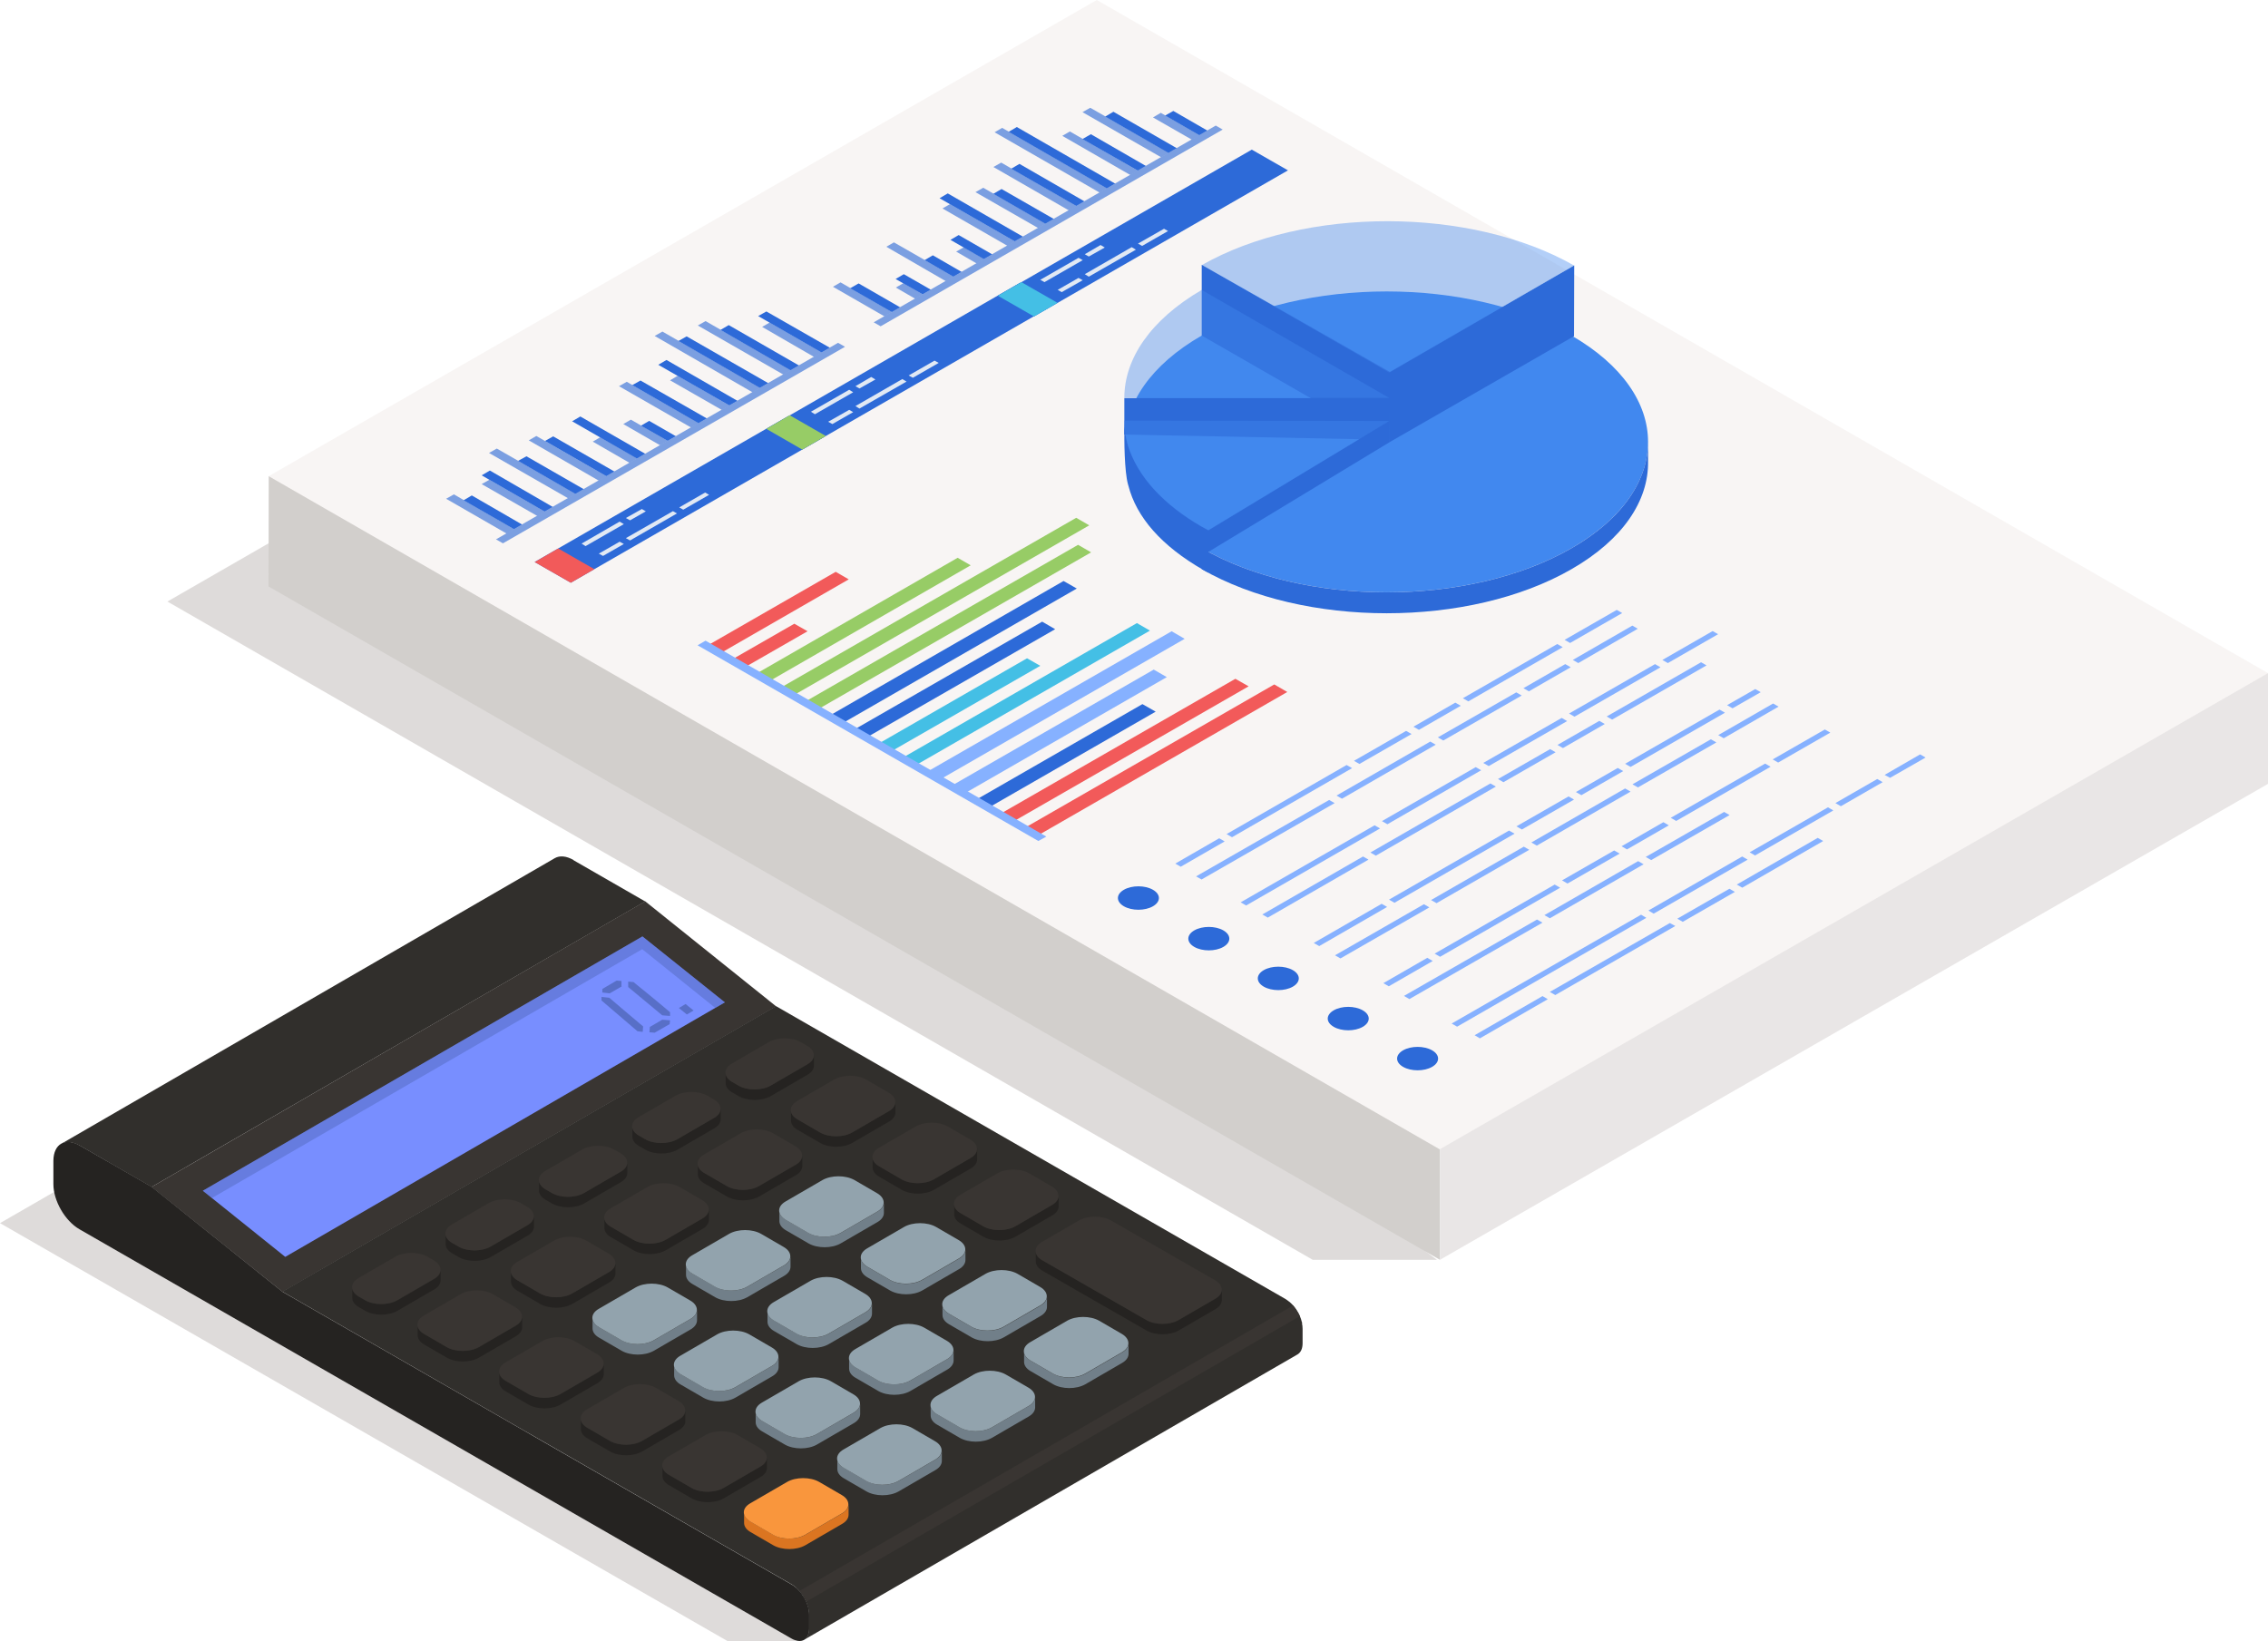 <svg width="152" height="110" viewBox="0 0 152 110" fill="none" xmlns="http://www.w3.org/2000/svg">
<g clip-path="url(#clip0_12247_3034)">
<path opacity="0.4" d="M9.976 76.228L0 81.98L48.764 109.996H53.358L9.976 76.228Z" fill="#ADA6A3"/>
<path d="M38.438 57.642C37.945 57.361 37.508 57.333 37.184 57.516L4.102 76.665C4.426 76.483 4.862 76.511 5.356 76.791L10.16 79.555L43.243 60.42L38.438 57.656V57.642Z" fill="#312F2C"/>
<path d="M43.239 60.408L10.156 79.558L18.934 86.586L52.017 67.451L43.239 60.408Z" fill="#393532"/>
<path d="M13.594 79.809L43.055 62.764L48.578 67.183L19.117 84.242L13.594 79.809Z" fill="#788EFF"/>
<g style="mix-blend-mode:multiply" opacity="0.4">
<path d="M43.041 63.619L47.944 67.561L48.578 67.183L43.055 62.764L13.594 79.809L14.2 80.3L43.041 63.619Z" fill="#4A62AF"/>
</g>
<path d="M87.271 88.687C87.271 88.687 87.271 88.631 87.243 88.589C87.215 88.463 87.172 88.337 87.116 88.21C87.06 88.084 87.003 87.972 86.933 87.874C86.919 87.846 86.891 87.817 86.877 87.775C86.82 87.691 86.764 87.621 86.708 87.551C86.694 87.537 86.679 87.509 86.665 87.495C86.595 87.411 86.538 87.369 86.482 87.312C86.454 87.284 86.426 87.256 86.398 87.242C86.313 87.172 86.228 87.116 86.144 87.06L52.005 67.434L18.922 86.569L53.061 106.195C53.146 106.251 53.23 106.307 53.315 106.378C53.343 106.406 53.371 106.42 53.385 106.448C53.442 106.49 53.484 106.546 53.54 106.602C53.569 106.63 53.583 106.658 53.611 106.686C53.667 106.756 53.724 106.841 53.78 106.911C53.794 106.939 53.822 106.967 53.836 107.009C53.893 107.107 53.963 107.219 54.005 107.318C54.076 107.458 54.118 107.598 54.146 107.724C54.146 107.752 54.16 107.78 54.174 107.823C54.203 107.949 54.217 108.075 54.217 108.201V109.169C54.217 109.534 54.09 109.787 53.879 109.913L86.961 90.778C87.172 90.651 87.299 90.399 87.299 90.034V89.066C87.299 88.94 87.285 88.814 87.257 88.687H87.271Z" fill="#312F2C"/>
<path d="M86.665 87.498L53.582 106.633C53.765 106.844 53.92 107.082 54.033 107.349L87.116 88.213C87.003 87.961 86.848 87.709 86.665 87.498Z" fill="#393532"/>
<path d="M53.075 106.211L18.936 86.585L10.158 79.542L5.353 76.779C4.381 76.218 3.592 76.666 3.578 77.789V79.36C3.578 80.482 4.353 81.829 5.325 82.39L53.061 109.831C53.709 110.195 54.231 109.901 54.231 109.171V108.203C54.231 107.474 53.709 106.576 53.075 106.211Z" fill="#252321"/>
<g style="mix-blend-mode:multiply" opacity="0.7">
<path d="M43.102 68.795L43.074 69.16L42.722 69.118C42.116 68.599 40.778 67.448 40.312 67.055V66.817L40.834 66.873C42.088 67.939 41.834 67.729 43.102 68.795ZM41.651 66.101V65.751L41.327 65.723L40.369 66.284V66.522L40.862 66.578L41.665 66.115L41.651 66.101ZM42.088 66.144C43.99 67.729 43.511 67.322 44.384 68.051L44.906 68.094V67.841C43.891 66.985 43.666 66.803 42.454 65.821L42.102 65.793V66.158L42.088 66.144ZM43.553 68.823L43.525 69.188L43.877 69.216L44.878 68.641L44.906 68.388L44.384 68.346L43.567 68.823H43.553ZM45.498 67.56L46.033 67.995L46.484 67.729L45.948 67.294L45.498 67.56Z" fill="#4A62AF"/>
</g>
<path d="M81.451 87.046L78.986 88.477C78.394 88.814 77.436 88.814 76.844 88.477L69.856 84.465C69.56 84.297 69.405 84.072 69.419 83.848V84.549C69.419 84.774 69.56 84.998 69.856 85.166L76.844 89.179C77.436 89.515 78.394 89.515 78.986 89.179L81.451 87.748C81.747 87.579 81.888 87.355 81.888 87.13V86.429C81.888 86.653 81.747 86.878 81.451 87.046Z" fill="#252321"/>
<path d="M81.441 85.812L74.452 81.799C73.86 81.463 72.902 81.463 72.311 81.799L69.845 83.23C69.253 83.567 69.267 84.128 69.845 84.465L76.833 88.477C77.425 88.814 78.383 88.814 78.975 88.477L81.441 87.046C82.032 86.71 82.018 86.148 81.441 85.812Z" fill="#393532"/>
<path d="M70.516 80.762L68.05 82.193C67.458 82.529 66.5 82.529 65.909 82.193L64.387 81.309C64.091 81.141 63.936 80.916 63.95 80.692V81.393C63.95 81.618 64.091 81.842 64.387 82.01L65.909 82.894C66.5 83.231 67.458 83.231 68.05 82.894L70.516 81.463C70.812 81.295 70.953 81.07 70.953 80.846V80.144C70.953 80.369 70.812 80.594 70.516 80.762Z" fill="#252321"/>
<path d="M70.501 79.527L68.98 78.643C68.388 78.306 67.43 78.306 66.838 78.643L64.372 80.074C63.78 80.411 63.794 80.972 64.372 81.309L65.894 82.192C66.486 82.529 67.444 82.529 68.035 82.192L70.501 80.761C71.093 80.425 71.079 79.864 70.501 79.527Z" fill="#393532"/>
<path d="M65.051 77.619L62.585 79.05C61.994 79.387 61.035 79.387 60.444 79.05L58.922 78.166C58.626 77.998 58.471 77.773 58.485 77.549V78.251C58.485 78.475 58.626 78.699 58.922 78.868L60.444 79.752C61.035 80.088 61.994 80.088 62.585 79.752L65.051 78.321C65.347 78.152 65.488 77.928 65.488 77.703V77.002C65.488 77.226 65.347 77.451 65.051 77.619Z" fill="#252321"/>
<path d="M65.036 76.382L63.515 75.499C62.923 75.162 61.965 75.162 61.373 75.499L58.907 76.93C58.316 77.266 58.33 77.827 58.907 78.164L60.429 79.048C61.021 79.385 61.979 79.385 62.571 79.048L65.036 77.617C65.628 77.28 65.614 76.719 65.036 76.382Z" fill="#393532"/>
<path d="M59.578 74.475L57.113 75.906C56.521 76.242 55.563 76.242 54.971 75.906L53.449 75.022C53.154 74.853 52.998 74.629 53.013 74.404V75.106C53.013 75.33 53.154 75.555 53.449 75.723L54.971 76.607C55.563 76.944 56.521 76.944 57.113 76.607L59.578 75.176C59.874 75.008 60.015 74.783 60.015 74.559V73.857C60.015 74.082 59.874 74.306 59.578 74.475Z" fill="#252321"/>
<path d="M59.568 73.24L58.046 72.356C57.454 72.019 56.496 72.019 55.904 72.356L53.439 73.787C52.847 74.124 52.861 74.685 53.439 75.022L54.96 75.905C55.552 76.242 56.51 76.242 57.102 75.905L59.568 74.474C60.159 74.138 60.145 73.576 59.568 73.24Z" fill="#393532"/>
<path d="M54.115 71.336L51.649 72.767C51.057 73.104 50.099 73.104 49.507 72.767L49.071 72.514C48.775 72.346 48.62 72.122 48.634 71.897V72.599C48.634 72.823 48.775 73.047 49.071 73.216L49.507 73.468C50.099 73.805 51.057 73.805 51.649 73.468L54.115 72.037C54.41 71.869 54.551 71.645 54.551 71.42V70.719C54.551 70.943 54.41 71.168 54.115 71.336Z" fill="#252321"/>
<path d="M54.104 70.099L53.667 69.846C53.075 69.51 52.117 69.51 51.525 69.846L49.06 71.277C48.468 71.614 48.482 72.161 49.06 72.512L49.496 72.764C50.088 73.101 51.046 73.101 51.638 72.764L54.104 71.333C54.696 70.997 54.681 70.436 54.104 70.099Z" fill="#393532"/>
<path d="M75.2 90.65L72.734 92.081C72.142 92.418 71.184 92.418 70.592 92.081L69.07 91.198C68.775 91.029 68.62 90.805 68.634 90.58V91.282C68.634 91.506 68.775 91.731 69.07 91.899L70.592 92.783C71.184 93.12 72.142 93.12 72.734 92.783L75.2 91.352C75.495 91.184 75.636 90.959 75.636 90.735V90.033C75.636 90.258 75.495 90.482 75.2 90.65Z" fill="#717F89"/>
<path d="M75.185 89.404L73.663 88.52C73.071 88.183 72.113 88.183 71.521 88.52L69.056 89.951C68.464 90.288 68.478 90.835 69.056 91.186L70.577 92.069C71.169 92.406 72.127 92.406 72.719 92.069L75.185 90.638C75.777 90.302 75.763 89.741 75.185 89.404Z" fill="#92A3AD"/>
<path d="M69.731 87.508L67.265 88.939C66.673 89.275 65.715 89.275 65.123 88.939L63.602 88.055C63.306 87.887 63.151 87.662 63.165 87.438V88.139C63.165 88.364 63.306 88.588 63.602 88.757L65.123 89.64C65.715 89.977 66.673 89.977 67.265 89.64L69.731 88.209C70.027 88.041 70.168 87.817 70.168 87.592V86.891C70.168 87.115 70.027 87.34 69.731 87.508Z" fill="#717F89"/>
<path d="M69.716 86.261L68.194 85.377C67.603 85.041 66.644 85.041 66.053 85.377L63.587 86.808C62.995 87.145 63.009 87.692 63.587 88.043L65.109 88.927C65.701 89.263 66.659 89.263 67.25 88.927L69.716 87.496C70.308 87.159 70.294 86.598 69.716 86.261Z" fill="#92A3AD"/>
<path d="M64.266 84.365L61.8 85.796C61.208 86.133 60.25 86.133 59.659 85.796L58.137 84.912C57.841 84.744 57.686 84.52 57.7 84.295V84.997C57.7 85.221 57.841 85.445 58.137 85.614L59.659 86.498C60.25 86.834 61.208 86.834 61.8 86.498L64.266 85.067C64.562 84.898 64.703 84.674 64.703 84.45V83.748C64.703 83.972 64.562 84.197 64.266 84.365Z" fill="#717F89"/>
<path d="M64.255 83.119L62.733 82.235C62.142 81.898 61.184 81.898 60.592 82.235L58.126 83.666C57.534 84.003 57.548 84.55 58.126 84.9L59.648 85.784C60.239 86.121 61.198 86.121 61.789 85.784L64.255 84.353C64.847 84.017 64.833 83.455 64.255 83.119Z" fill="#92A3AD"/>
<path d="M58.801 81.211L56.335 82.642C55.744 82.979 54.785 82.979 54.194 82.642L52.672 81.758C52.376 81.59 52.221 81.365 52.235 81.141V81.842C52.235 82.067 52.376 82.291 52.672 82.46L54.194 83.343C54.785 83.68 55.744 83.68 56.335 83.343L58.801 81.912C59.097 81.744 59.238 81.52 59.238 81.295V80.594C59.238 80.818 59.097 81.043 58.801 81.211Z" fill="#717F89"/>
<path d="M58.786 79.976L57.265 79.092C56.673 78.756 55.715 78.756 55.123 79.092L52.657 80.523C52.066 80.86 52.08 81.407 52.657 81.758L54.179 82.642C54.771 82.978 55.729 82.978 56.321 82.642L58.786 81.211C59.378 80.874 59.364 80.313 58.786 79.976Z" fill="#92A3AD"/>
<path d="M53.332 78.068L50.867 79.499C50.275 79.836 49.317 79.836 48.725 79.499L47.203 78.616C46.907 78.447 46.752 78.223 46.767 77.998V78.7C46.767 78.924 46.907 79.149 47.203 79.317L48.725 80.201C49.317 80.537 50.275 80.537 50.867 80.201L53.332 78.77C53.628 78.602 53.769 78.377 53.769 78.153V77.451C53.769 77.676 53.628 77.9 53.332 78.068Z" fill="#252321"/>
<path d="M53.318 76.832L51.796 75.948C51.204 75.611 50.246 75.611 49.654 75.948L47.189 77.379C46.597 77.716 46.611 78.263 47.189 78.613L48.71 79.497C49.302 79.834 50.26 79.834 50.852 79.497L53.318 78.066C53.909 77.73 53.895 77.168 53.318 76.832Z" fill="#393532"/>
<path d="M47.865 74.928L45.399 76.359C44.807 76.695 43.849 76.695 43.257 76.359L42.821 76.106C42.525 75.938 42.37 75.713 42.384 75.489V76.19C42.384 76.415 42.525 76.639 42.821 76.808L43.257 77.06C43.849 77.397 44.807 77.397 45.399 77.06L47.865 75.629C48.16 75.461 48.301 75.236 48.301 75.012V74.311C48.301 74.535 48.16 74.76 47.865 74.928Z" fill="#252321"/>
<path d="M47.85 73.692L47.413 73.44C46.821 73.103 45.863 73.103 45.272 73.44L42.806 74.871C42.214 75.208 42.228 75.769 42.806 76.106L43.242 76.358C43.834 76.695 44.792 76.695 45.384 76.358L47.85 74.927C48.442 74.59 48.428 74.029 47.85 73.692Z" fill="#393532"/>
<path d="M68.938 94.242L66.472 95.673C65.88 96.01 64.922 96.01 64.33 95.673L62.809 94.789C62.513 94.621 62.358 94.397 62.372 94.172V94.874C62.372 95.098 62.513 95.323 62.809 95.491L64.33 96.375C64.922 96.711 65.88 96.711 66.472 96.375L68.938 94.944C69.234 94.775 69.375 94.551 69.375 94.326V93.625C69.375 93.85 69.234 94.074 68.938 94.242Z" fill="#717F89"/>
<path d="M68.927 93.007L67.405 92.124C66.814 91.787 65.855 91.787 65.264 92.124L62.798 93.555C62.206 93.891 62.22 94.452 62.798 94.789L64.32 95.673C64.911 96.01 65.87 96.01 66.461 95.673L68.927 94.242C69.519 93.905 69.505 93.344 68.927 93.007Z" fill="#92A3AD"/>
<path d="M63.473 91.102L61.007 92.533C60.416 92.869 59.457 92.869 58.866 92.533L57.344 91.649C57.048 91.48 56.893 91.256 56.907 91.031V91.733C56.907 91.957 57.048 92.182 57.344 92.35L58.866 93.234C59.457 93.571 60.416 93.571 61.007 93.234L63.473 91.803C63.769 91.635 63.91 91.41 63.91 91.186V90.484C63.91 90.709 63.769 90.933 63.473 91.102Z" fill="#717F89"/>
<path d="M63.462 89.869L61.94 88.985C61.349 88.648 60.391 88.648 59.799 88.985L57.333 90.416C56.741 90.753 56.755 91.314 57.333 91.65L58.855 92.534C59.447 92.871 60.405 92.871 60.996 92.534L63.462 91.103C64.054 90.767 64.04 90.205 63.462 89.869Z" fill="#92A3AD"/>
<path d="M58.004 87.961L55.538 89.392C54.947 89.729 53.989 89.729 53.397 89.392L51.875 88.508C51.579 88.34 51.424 88.115 51.438 87.891V88.592C51.438 88.817 51.579 89.041 51.875 89.21L53.397 90.093C53.989 90.43 54.947 90.43 55.538 90.093L58.004 88.662C58.3 88.494 58.441 88.27 58.441 88.045V87.344C58.441 87.568 58.3 87.793 58.004 87.961Z" fill="#717F89"/>
<path d="M57.989 86.724L56.468 85.84C55.876 85.504 54.918 85.504 54.326 85.84L51.86 87.271C51.269 87.608 51.283 88.169 51.86 88.506L53.382 89.39C53.974 89.726 54.932 89.726 55.524 89.39L57.989 87.959C58.581 87.622 58.567 87.061 57.989 86.724Z" fill="#92A3AD"/>
<path d="M52.543 84.817L50.078 86.247C49.486 86.584 48.528 86.584 47.936 86.247L46.414 85.364C46.118 85.195 45.963 84.971 45.977 84.746V85.448C45.977 85.672 46.118 85.897 46.414 86.065L47.936 86.949C48.528 87.286 49.486 87.286 50.078 86.949L52.543 85.518C52.839 85.35 52.98 85.125 52.98 84.901V84.199C52.98 84.424 52.839 84.648 52.543 84.817Z" fill="#717F89"/>
<path d="M52.529 83.582L51.007 82.698C50.415 82.361 49.457 82.361 48.865 82.698L46.4 84.129C45.808 84.466 45.822 85.027 46.4 85.363L47.921 86.247C48.513 86.584 49.471 86.584 50.063 86.247L52.529 84.816C53.12 84.48 53.106 83.918 52.529 83.582Z" fill="#92A3AD"/>
<path d="M47.075 81.672L44.609 83.103C44.017 83.44 43.059 83.44 42.467 83.103L40.946 82.219C40.65 82.051 40.495 81.826 40.509 81.602V82.303C40.509 82.528 40.65 82.752 40.946 82.921L42.467 83.804C43.059 84.141 44.017 84.141 44.609 83.804L47.075 82.373C47.37 82.205 47.511 81.981 47.511 81.756V81.055C47.511 81.279 47.37 81.504 47.075 81.672Z" fill="#252321"/>
<path d="M47.06 80.437L45.538 79.553C44.946 79.217 43.988 79.217 43.396 79.553L40.931 80.984C40.339 81.321 40.353 81.882 40.931 82.219L42.452 83.103C43.044 83.439 44.002 83.439 44.594 83.103L47.06 81.672C47.652 81.335 47.638 80.774 47.06 80.437Z" fill="#393532"/>
<path d="M41.607 78.533L39.141 79.964C38.549 80.301 37.591 80.301 36.999 79.964L36.563 79.712C36.267 79.543 36.112 79.319 36.126 79.094V79.796C36.126 80.02 36.267 80.245 36.563 80.413L36.999 80.666C37.591 81.002 38.549 81.002 39.141 80.666L41.607 79.235C41.903 79.066 42.044 78.842 42.044 78.618V77.916C42.044 78.141 41.903 78.365 41.607 78.533Z" fill="#252321"/>
<path d="M41.596 77.298L41.159 77.046C40.567 76.709 39.609 76.709 39.017 77.046L36.552 78.476C35.96 78.813 35.974 79.36 36.552 79.711L36.989 79.963C37.58 80.3 38.538 80.3 39.13 79.963L41.596 78.532C42.188 78.196 42.174 77.635 41.596 77.298Z" fill="#393532"/>
<path d="M62.684 97.834L60.218 99.265C59.626 99.602 58.668 99.602 58.077 99.265L56.555 98.381C56.259 98.213 56.104 97.988 56.118 97.764V98.465C56.118 98.69 56.259 98.914 56.555 99.083L58.077 99.966C58.668 100.303 59.626 100.303 60.218 99.966L62.684 98.535C62.98 98.367 63.121 98.143 63.121 97.918V97.217C63.121 97.441 62.98 97.666 62.684 97.834Z" fill="#717F89"/>
<path d="M62.669 96.599L61.148 95.715C60.556 95.379 59.598 95.379 59.006 95.715L56.54 97.146C55.948 97.483 55.962 98.03 56.54 98.381L58.062 99.265C58.654 99.601 59.612 99.601 60.203 99.265L62.669 97.834C63.261 97.497 63.247 96.936 62.669 96.599Z" fill="#92A3AD"/>
<path d="M57.211 94.692L54.745 96.122C54.154 96.459 53.196 96.459 52.604 96.122L51.082 95.239C50.786 95.07 50.631 94.846 50.645 94.621V95.323C50.645 95.547 50.786 95.772 51.082 95.94L52.604 96.824C53.196 97.161 54.154 97.161 54.745 96.824L57.211 95.393C57.507 95.225 57.648 95 57.648 94.776V94.074C57.648 94.299 57.507 94.523 57.211 94.692Z" fill="#717F89"/>
<path d="M57.2 93.457L55.679 92.573C55.087 92.236 54.129 92.236 53.537 92.573L51.071 94.004C50.48 94.341 50.494 94.888 51.071 95.238L52.593 96.122C53.185 96.459 54.143 96.459 54.735 96.122L57.2 94.691C57.792 94.355 57.778 93.793 57.2 93.457Z" fill="#92A3AD"/>
<path d="M51.746 91.549L49.281 92.98C48.689 93.317 47.731 93.317 47.139 92.98L45.617 92.096C45.322 91.928 45.166 91.703 45.181 91.479V92.18C45.181 92.405 45.322 92.629 45.617 92.797L47.139 93.681C47.731 94.018 48.689 94.018 49.281 93.681L51.746 92.25C52.042 92.082 52.183 91.858 52.183 91.633V90.932C52.183 91.156 52.042 91.381 51.746 91.549Z" fill="#717F89"/>
<path d="M51.732 90.316L50.21 89.432C49.618 89.096 48.66 89.096 48.068 89.432L45.603 90.863C45.011 91.2 45.025 91.747 45.603 92.098L47.124 92.981C47.716 93.318 48.674 93.318 49.266 92.981L51.732 91.551C52.323 91.214 52.309 90.653 51.732 90.316Z" fill="#92A3AD"/>
<path d="M46.278 88.406L43.812 89.837C43.22 90.174 42.262 90.174 41.67 89.837L40.149 88.954C39.853 88.785 39.698 88.561 39.712 88.336V89.038C39.712 89.262 39.853 89.487 40.149 89.655L41.67 90.539C42.262 90.875 43.22 90.875 43.812 90.539L46.278 89.108C46.574 88.939 46.714 88.715 46.714 88.49V87.789C46.714 88.013 46.574 88.238 46.278 88.406Z" fill="#717F89"/>
<path d="M46.267 87.171L44.745 86.288C44.153 85.951 43.195 85.951 42.603 86.288L40.138 87.719C39.546 88.055 39.56 88.602 40.138 88.953L41.66 89.837C42.251 90.174 43.209 90.174 43.801 89.837L46.267 88.406C46.859 88.069 46.844 87.508 46.267 87.171Z" fill="#92A3AD"/>
<path d="M40.813 85.266L38.347 86.697C37.755 87.033 36.797 87.033 36.206 86.697L34.684 85.813C34.388 85.644 34.233 85.42 34.247 85.196V85.897C34.247 86.121 34.388 86.346 34.684 86.514L36.206 87.398C36.797 87.735 37.755 87.735 38.347 87.398L40.813 85.967C41.109 85.799 41.25 85.574 41.25 85.35V84.648C41.25 84.873 41.109 85.097 40.813 85.266Z" fill="#252321"/>
<path d="M40.802 84.029L39.28 83.145C38.688 82.808 37.73 82.808 37.139 83.145L34.673 84.576C34.081 84.913 34.095 85.46 34.673 85.811L36.195 86.694C36.786 87.031 37.745 87.031 38.336 86.694L40.802 85.263C41.394 84.927 41.38 84.366 40.802 84.029Z" fill="#393532"/>
<path d="M35.349 82.123L32.883 83.554C32.291 83.891 31.333 83.891 30.742 83.554L30.305 83.302C30.009 83.133 29.854 82.909 29.868 82.684V83.386C29.868 83.61 30.009 83.835 30.305 84.003L30.742 84.255C31.333 84.592 32.291 84.592 32.883 84.255L35.349 82.825C35.645 82.656 35.786 82.432 35.786 82.207V81.506C35.786 81.73 35.645 81.955 35.349 82.123Z" fill="#252321"/>
<path d="M35.334 80.888L34.898 80.635C34.306 80.299 33.348 80.299 32.756 80.635L30.29 82.066C29.698 82.403 29.712 82.964 30.29 83.301L30.727 83.553C31.319 83.89 32.277 83.89 32.868 83.553L35.334 82.122C35.926 81.786 35.912 81.225 35.334 80.888Z" fill="#393532"/>
<path d="M56.434 101.44L53.968 102.87C53.376 103.207 52.418 103.207 51.827 102.87L50.305 101.987C50.009 101.818 49.854 101.594 49.868 101.369V102.071C49.868 102.295 50.009 102.52 50.305 102.688L51.827 103.572C52.418 103.909 53.376 103.909 53.968 103.572L56.434 102.141C56.73 101.973 56.871 101.748 56.871 101.524V100.822C56.871 101.047 56.73 101.271 56.434 101.44Z" fill="#DB7521"/>
<path d="M56.419 100.207L54.898 99.323C54.306 98.986 53.348 98.986 52.756 99.323L50.29 100.754C49.698 101.09 49.712 101.638 50.29 101.988L51.812 102.872C52.404 103.209 53.362 103.209 53.953 102.872L56.419 101.441C57.011 101.104 56.997 100.543 56.419 100.207Z" fill="#F9963D"/>
<path d="M50.965 98.297L48.499 99.728C47.908 100.065 46.95 100.065 46.358 99.728L44.836 98.844C44.54 98.676 44.385 98.451 44.399 98.227V98.928C44.399 99.153 44.54 99.377 44.836 99.546L46.358 100.429C46.95 100.766 47.908 100.766 48.499 100.429L50.965 98.998C51.261 98.83 51.402 98.606 51.402 98.381V97.68C51.402 97.904 51.261 98.129 50.965 98.297Z" fill="#252321"/>
<path d="M50.95 97.064L49.429 96.18C48.837 95.844 47.879 95.844 47.287 96.18L44.821 97.611C44.23 97.948 44.244 98.495 44.821 98.846L46.343 99.73C46.935 100.066 47.893 100.066 48.485 99.73L50.95 98.299C51.542 97.962 51.528 97.401 50.95 97.064Z" fill="#393532"/>
<path d="M45.496 95.154L43.031 96.585C42.439 96.922 41.481 96.922 40.889 96.585L39.367 95.701C39.072 95.533 38.916 95.309 38.931 95.084V95.786C38.931 96.01 39.072 96.235 39.367 96.403L40.889 97.287C41.481 97.623 42.439 97.623 43.031 97.287L45.496 95.856C45.792 95.688 45.933 95.463 45.933 95.239V94.537C45.933 94.762 45.792 94.986 45.496 95.154Z" fill="#252321"/>
<path d="M45.482 93.906L43.96 93.022C43.368 92.685 42.41 92.685 41.818 93.022L39.353 94.453C38.761 94.79 38.775 95.337 39.353 95.688L40.874 96.571C41.466 96.908 42.424 96.908 43.016 96.571L45.482 95.14C46.073 94.804 46.059 94.243 45.482 93.906Z" fill="#393532"/>
<path d="M40.028 92.012L37.562 93.443C36.97 93.779 36.012 93.779 35.42 93.443L33.899 92.559C33.603 92.391 33.448 92.166 33.462 91.942V92.643C33.462 92.868 33.603 93.092 33.899 93.26L35.42 94.144C36.012 94.481 36.97 94.481 37.562 94.144L40.028 92.713C40.324 92.545 40.464 92.32 40.464 92.096V91.394C40.464 91.619 40.324 91.843 40.028 92.012Z" fill="#252321"/>
<path d="M40.017 90.763L38.495 89.879C37.903 89.543 36.945 89.543 36.353 89.879L33.888 91.31C33.296 91.647 33.31 92.208 33.888 92.545L35.41 93.429C36.001 93.766 36.959 93.766 37.551 93.429L40.017 91.998C40.609 91.661 40.594 91.1 40.017 90.763Z" fill="#393532"/>
<path d="M34.559 88.867L32.093 90.298C31.501 90.635 30.543 90.635 29.951 90.298L28.43 89.414C28.134 89.246 27.979 89.022 27.993 88.797V89.499C27.993 89.723 28.134 89.948 28.43 90.116L29.951 91C30.543 91.336 31.501 91.336 32.093 91L34.559 89.569C34.855 89.4 34.996 89.176 34.996 88.951V88.25C34.996 88.475 34.855 88.699 34.559 88.867Z" fill="#252321"/>
<path d="M34.544 87.621L33.023 86.737C32.431 86.4 31.473 86.4 30.881 86.737L28.415 88.168C27.823 88.504 27.837 89.066 28.415 89.402L29.937 90.286C30.529 90.623 31.487 90.623 32.078 90.286L34.544 88.855C35.136 88.519 35.122 87.957 34.544 87.621Z" fill="#393532"/>
<path d="M29.091 85.729L26.625 87.159C26.034 87.496 25.076 87.496 24.484 87.159L24.047 86.907C23.751 86.739 23.596 86.514 23.61 86.29V86.991C23.61 87.216 23.751 87.44 24.047 87.609L24.484 87.861C25.076 88.198 26.034 88.198 26.625 87.861L29.091 86.43C29.387 86.262 29.528 86.037 29.528 85.813V85.111C29.528 85.336 29.387 85.56 29.091 85.729Z" fill="#252321"/>
<path d="M29.08 84.48L28.644 84.227C28.052 83.89 27.094 83.89 26.502 84.227L24.036 85.658C23.444 85.995 23.459 86.542 24.036 86.893L24.473 87.145C25.065 87.482 26.023 87.482 26.615 87.145L29.08 85.714C29.672 85.377 29.658 84.816 29.08 84.48Z" fill="#393532"/>
<g opacity="0.4">
<path d="M26.013 31.803L11.219 40.318L87.98 84.439H96.307L26.013 31.803Z" fill="#ADA6A3"/>
</g>
<path d="M96.504 84.438L17.996 39.307L18.01 31.914L96.504 47.304V84.438Z" fill="#D2CFCC"/>
<path d="M152.003 52.536L96.504 84.438V47.304L152.003 45.115V52.536Z" fill="#E9E6E6"/>
<path d="M152.001 45.117L96.488 77.032L18.008 31.916L73.507 0L152.001 45.117Z" fill="#F8F5F4"/>
<path d="M34.478 35.478L33.97 35.772L29.898 33.429L30.42 33.135L34.478 35.478Z" fill="#7B9FE1"/>
<path d="M35.015 35.171L34.466 35.48L31.07 33.53L31.62 33.207L35.015 35.171Z" fill="#2D6AD8"/>
<path d="M36.536 34.299L36.029 34.593L32.281 32.447L32.803 32.152L36.536 34.299Z" fill="#7B9FE1"/>
<path d="M37.072 33.992L36.522 34.301L32.281 31.86L32.831 31.537L37.072 33.992Z" fill="#2D6AD8"/>
<path d="M38.607 33.109L38.085 33.403L32.773 30.359L33.295 30.064L38.607 33.109Z" fill="#7B9FE1"/>
<path d="M39.143 32.799L38.593 33.121L34.719 30.891L35.282 30.582L39.143 32.799Z" fill="#2D6AD8"/>
<path d="M40.665 31.928L40.144 32.223L35.438 29.515L35.945 29.221L40.665 31.928Z" fill="#7B9FE1"/>
<path d="M41.201 31.617L40.652 31.926L36.523 29.555L37.073 29.246L41.201 31.617Z" fill="#2D6AD8"/>
<path d="M46.853 28.368L46.331 28.662L41.484 25.884L42.006 25.59L46.853 28.368Z" fill="#7B9FE1"/>
<path d="M47.391 28.057L46.841 28.38L42.375 25.812L42.925 25.504L47.391 28.057Z" fill="#2D6AD8"/>
<path d="M48.908 27.188L48.386 27.482L44.906 25.49L45.428 25.182L48.908 27.188Z" fill="#7B9FE1"/>
<path d="M49.443 26.877L48.894 27.185L44.117 24.45L44.667 24.127L49.443 26.877Z" fill="#2D6AD8"/>
<path d="M50.962 25.996L50.455 26.305L43.875 22.517L44.396 22.223L50.962 25.996Z" fill="#7B9FE1"/>
<path d="M51.499 25.687L50.95 26.01L45.469 22.854L46.018 22.545L51.499 25.687Z" fill="#2D6AD8"/>
<path d="M53.022 24.818L52.514 25.113L46.766 21.816L47.287 21.521L53.022 24.818Z" fill="#7B9FE1"/>
<path d="M53.573 24.511L53.009 24.833L48.289 22.112L48.839 21.789L53.573 24.511Z" fill="#2D6AD8"/>
<path d="M55.094 23.635L54.572 23.93L51.078 21.91L51.585 21.615L55.094 23.635Z" fill="#7B9FE1"/>
<path d="M55.631 23.316L55.082 23.639L50.812 21.184L51.362 20.875L55.631 23.316Z" fill="#2D6AD8"/>
<path d="M42.728 30.736L42.206 31.03L39.727 29.599L40.234 29.305L42.728 30.736Z" fill="#7B9FE1"/>
<path d="M43.261 30.425L42.712 30.748L38.344 28.237L38.893 27.914L43.261 30.425Z" fill="#2D6AD8"/>
<path d="M44.775 29.558L44.253 29.852L41.773 28.422L42.281 28.127L44.775 29.558Z" fill="#7B9FE1"/>
<path d="M45.31 29.247L44.761 29.556L42.957 28.532L43.507 28.209L45.31 29.247Z" fill="#2D6AD8"/>
<path d="M56.631 23.243L33.707 36.416L33.242 36.15L56.166 22.977L56.631 23.243Z" fill="#7B9FE1"/>
<path d="M59.797 20.918L59.29 21.212L55.824 19.22L56.331 18.926L59.797 20.918Z" fill="#7B9FE1"/>
<path d="M60.348 20.609L59.798 20.932L56.98 19.319L57.544 18.996L60.348 20.609Z" fill="#2D6AD8"/>
<path d="M61.857 19.736L61.349 20.031L60.039 19.273L60.546 18.979L61.857 19.736Z" fill="#7B9FE1"/>
<path d="M62.405 19.429L61.855 19.738L60.023 18.7L60.573 18.377L62.405 19.429Z" fill="#2D6AD8"/>
<path d="M63.925 18.545L63.404 18.854L59.402 16.539L59.91 16.244L63.925 18.545Z" fill="#7B9FE1"/>
<path d="M64.463 18.234L63.913 18.556L61.969 17.434L62.518 17.111L64.463 18.234Z" fill="#2D6AD8"/>
<path d="M65.984 17.368L65.463 17.663L64.082 16.863L64.603 16.568L65.984 17.368Z" fill="#7B9FE1"/>
<path d="M66.517 17.059L65.968 17.381L63.699 16.077L64.249 15.754L66.517 17.059Z" fill="#2D6AD8"/>
<path d="M72.172 13.816L71.65 14.111L66.578 11.193L67.099 10.898L72.172 13.816Z" fill="#7B9FE1"/>
<path d="M72.705 13.51L72.155 13.818L67.773 11.307L68.323 10.984L72.705 13.51Z" fill="#2D6AD8"/>
<path d="M74.222 12.625L73.715 12.919L66.656 8.865L67.163 8.57L74.222 12.625Z" fill="#7B9FE1"/>
<path d="M74.755 12.316L74.206 12.638L67.598 8.836L68.147 8.514L74.755 12.316Z" fill="#2D6AD8"/>
<path d="M76.282 11.448L75.775 11.743L71.195 9.105L71.703 8.811L76.282 11.448Z" fill="#7B9FE1"/>
<path d="M76.83 11.143L76.281 11.451L72.547 9.319L73.111 8.996L76.83 11.143Z" fill="#2D6AD8"/>
<path d="M78.352 10.253L77.831 10.547L72.547 7.517L73.068 7.223L78.352 10.253Z" fill="#7B9FE1"/>
<path d="M78.889 9.945L78.34 10.268L74.07 7.813L74.62 7.49L78.889 9.945Z" fill="#2D6AD8"/>
<path d="M80.415 9.078L79.894 9.372L77.273 7.871L77.795 7.562L80.415 9.078Z" fill="#7B9FE1"/>
<path d="M80.946 8.768L80.397 9.077L78.086 7.744L78.635 7.436L80.946 8.768Z" fill="#2D6AD8"/>
<path d="M68.039 16.189L67.532 16.483L63.164 13.972L63.671 13.678L68.039 16.189Z" fill="#7B9FE1"/>
<path d="M68.591 15.881L68.027 16.189L62.969 13.286L63.518 12.963L68.591 15.881Z" fill="#2D6AD8"/>
<path d="M70.095 14.997L69.588 15.291L65.375 12.879L65.896 12.584L70.095 14.997Z" fill="#7B9FE1"/>
<path d="M70.646 14.688L70.083 15.011L66.574 12.991L67.124 12.668L70.646 14.688Z" fill="#2D6AD8"/>
<path d="M81.944 8.683L59.02 21.87L58.555 21.603L81.479 8.416L81.944 8.683Z" fill="#7B9FE1"/>
<path d="M55.276 29.264L38.255 39.056L35.832 37.667L52.852 27.875L55.276 29.264Z" fill="#2D6AD8"/>
<path d="M39.834 38.149L38.255 39.06L35.832 37.672L37.41 36.76L39.834 38.149Z" fill="#F25A5A"/>
<path d="M70.789 20.338L53.769 30.13L51.359 28.741L68.366 18.949L70.789 20.338Z" fill="#2D6AD8"/>
<path d="M55.347 29.221L53.769 30.133L51.359 28.744L52.923 27.832L55.347 29.221Z" fill="#97CC66"/>
<path d="M86.319 11.418L69.298 21.21L66.875 19.821L83.895 10.029L86.319 11.418Z" fill="#2D6AD8"/>
<path d="M70.876 20.299L69.298 21.211L66.875 19.822L68.453 18.91L70.876 20.299Z" fill="#44BFE5"/>
<path d="M72.565 17.436L70.001 18.909L69.719 18.754L72.283 17.281L72.565 17.436Z" fill="#E1E9F4"/>
<path d="M74.042 16.59L72.971 17.194L72.703 17.039L73.76 16.422L74.042 16.59Z" fill="#E1E9F4"/>
<path d="M72.563 18.781L71.154 19.581L70.887 19.427L72.282 18.627L72.563 18.781Z" fill="#E1E9F4"/>
<path d="M76.127 16.735L72.971 18.544L72.703 18.376L75.845 16.566L76.127 16.735Z" fill="#E1E9F4"/>
<path d="M78.281 15.486L76.547 16.482L76.266 16.328L78.013 15.332L78.281 15.486Z" fill="#E1E9F4"/>
<path d="M57.18 26.291L54.615 27.764L54.348 27.596L56.912 26.123L57.18 26.291Z" fill="#E1E9F4"/>
<path d="M58.671 25.434L57.6 26.037L57.332 25.883L58.389 25.266L58.671 25.434Z" fill="#E1E9F4"/>
<path d="M57.181 27.623L55.786 28.423L55.504 28.268L56.913 27.469L57.181 27.623Z" fill="#E1E9F4"/>
<path d="M60.756 25.575L57.6 27.384L57.332 27.216L60.474 25.406L60.756 25.575Z" fill="#E1E9F4"/>
<path d="M62.913 24.324L61.18 25.32L60.898 25.166L62.632 24.17L62.913 24.324Z" fill="#E1E9F4"/>
<path d="M41.809 35.129L39.244 36.602L38.977 36.434L41.527 34.961L41.809 35.129Z" fill="#E1E9F4"/>
<path d="M43.284 34.272L42.227 34.875L41.945 34.72L43.016 34.117L43.284 34.272Z" fill="#E1E9F4"/>
<path d="M41.809 36.461L40.415 37.261L40.133 37.106L41.528 36.307L41.809 36.461Z" fill="#E1E9F4"/>
<path d="M45.369 34.414L42.227 36.224L41.945 36.069L45.101 34.26L45.369 34.414Z" fill="#E1E9F4"/>
<path d="M47.524 33.166L45.791 34.162L45.523 34.008L47.257 33.012L47.524 33.166Z" fill="#E1E9F4"/>
<path d="M105.322 36.743C98.474 40.685 87.372 40.685 80.538 36.743C73.69 32.801 73.69 26.432 80.538 22.49C87.386 18.548 98.488 18.548 105.322 22.49C112.155 26.432 112.17 32.801 105.322 36.743Z" fill="#4188EF"/>
<path d="M105.323 36.744C98.475 40.687 87.373 40.687 80.539 36.744V38.147C87.387 42.089 98.489 42.089 105.323 38.147C108.789 36.155 110.494 33.546 110.452 30.922V29.52C110.494 32.129 108.789 34.752 105.323 36.744Z" fill="#2D6AD8"/>
<path d="M93.206 24.959L93.093 29.434L92.797 29.532L80.539 22.49V17.748L93.206 24.959Z" fill="#2D6AD8"/>
<path d="M93.09 24.958V29.657L105.489 22.531L105.503 17.789L93.09 24.958Z" fill="#2D6AD8"/>
<path opacity="0.4" d="M105.508 17.79L93.109 24.973L80.555 17.762C87.459 13.834 98.59 13.848 105.508 17.804V17.79Z" fill="#4188EF"/>
<path d="M75.352 26.684V29.125L93.091 29.475V26.684H75.352Z" fill="#2D6AD8"/>
<path opacity="0.4" d="M80.537 19.432C77.099 21.438 75.352 24.047 75.352 26.671H93.105L80.537 19.432Z" fill="#4188EF"/>
<path d="M80.526 35.286C78.046 33.855 76.271 32.003 75.595 29.857C75.44 29.296 75.355 28.749 75.355 28.188V28.608C75.341 29.478 75.355 31.582 75.595 32.452L75.623 32.55C76.159 34.655 77.835 36.591 80.653 38.204C80.766 38.274 80.879 38.33 80.991 38.386V35.539C80.836 35.454 80.681 35.37 80.526 35.286Z" fill="#2D6AD8"/>
<path d="M93.108 28.213L93.094 29.658L80.977 36.995V35.536L93.108 28.213Z" fill="#2D6AD8"/>
<path opacity="0.4" d="M93.105 28.216L80.987 35.553C80.832 35.468 80.677 35.384 80.522 35.3C78.043 33.869 76.267 32.017 75.591 29.871C75.436 29.366 75.366 28.805 75.352 28.188L93.105 28.216Z" fill="#4188EF"/>
<path d="M56.882 38.831L48.329 43.755L47.441 43.25L56.008 38.326L56.882 38.831Z" fill="#F25A5A"/>
<path d="M54.122 42.31L49.966 44.695L49.078 44.19L53.235 41.805L54.122 42.31Z" fill="#F25A5A"/>
<path d="M65.056 37.89L51.6 45.634L50.727 45.129L64.182 37.385L65.056 37.89Z" fill="#97CC66"/>
<path d="M73.001 35.21L53.233 46.574L52.359 46.068L72.127 34.705L73.001 35.21Z" fill="#97CC66"/>
<path d="M73.126 37.021L54.866 47.514L53.992 47.009L72.252 36.516L73.126 37.021Z" fill="#97CC66"/>
<path d="M72.166 39.446L56.499 48.453L55.625 47.948L71.279 38.941L72.166 39.446Z" fill="#2D6AD8"/>
<path d="M70.717 42.171L58.135 49.396L57.262 48.891L69.844 41.666L70.717 42.171Z" fill="#2D6AD8"/>
<path d="M69.719 44.626L59.772 50.336L58.898 49.831L68.832 44.121L69.719 44.626Z" fill="#44BFE5"/>
<path d="M77.069 42.267L61.401 51.273L60.527 50.768L76.195 41.762L77.069 42.267Z" fill="#44BFE5"/>
<path d="M79.396 42.816L63.052 52.215L62.164 51.71L78.522 42.31L79.396 42.816Z" fill="#86B1FF"/>
<path d="M78.197 45.384L64.684 53.156L63.797 52.651L77.323 44.879L78.197 45.384Z" fill="#86B1FF"/>
<path d="M77.452 47.698L66.321 54.096L65.434 53.59L76.564 47.193L77.452 47.698Z" fill="#2D6AD8"/>
<path d="M83.682 46.001L67.958 55.036L67.07 54.531L82.794 45.496L83.682 46.001Z" fill="#F25A5A"/>
<path d="M86.273 46.38L69.591 55.976L68.703 55.471L85.4 45.875L86.273 46.38Z" fill="#F25A5A"/>
<path d="M70.125 56.072L69.589 56.367L46.75 43.25L47.285 42.941L70.125 56.072Z" fill="#86B1FF"/>
<path d="M77.268 59.636C77.803 59.944 77.803 60.435 77.268 60.744C76.732 61.053 75.859 61.053 75.323 60.744C74.788 60.435 74.788 59.944 75.323 59.636C75.859 59.327 76.732 59.327 77.268 59.636Z" fill="#2D6AD8"/>
<path d="M81.987 62.358C82.522 62.667 82.522 63.158 81.987 63.467C81.451 63.775 80.578 63.775 80.042 63.467C79.507 63.158 79.507 62.667 80.042 62.358C80.578 62.05 81.451 62.05 81.987 62.358Z" fill="#2D6AD8"/>
<path d="M86.643 65.022C87.178 65.331 87.178 65.822 86.643 66.131C86.107 66.439 85.234 66.439 84.698 66.131C84.163 65.822 84.163 65.331 84.698 65.022C85.234 64.714 86.107 64.714 86.643 65.022Z" fill="#2D6AD8"/>
<path d="M91.33 67.716C91.866 68.025 91.866 68.516 91.33 68.824C90.795 69.133 89.921 69.133 89.386 68.824C88.85 68.516 88.85 68.025 89.386 67.716C89.921 67.407 90.795 67.407 91.33 67.716Z" fill="#2D6AD8"/>
<path d="M95.979 70.397C96.514 70.706 96.514 71.197 95.979 71.506C95.443 71.814 94.57 71.814 94.034 71.506C93.499 71.197 93.499 70.706 94.034 70.397C94.57 70.089 95.443 70.089 95.979 70.397Z" fill="#2D6AD8"/>
<path d="M102.465 46.336L105.268 44.723L104.902 44.512L102.098 46.126L102.465 46.336ZM89.939 53.533L96.223 49.913L95.856 49.703L89.572 53.322L89.939 53.533ZM96.73 49.633L101.985 46.617L101.619 46.406L96.364 49.422L96.73 49.633ZM89.446 53.828L89.079 53.617L80.16 58.738L80.527 58.948L89.446 53.828ZM105.776 44.442L109.763 42.142L109.397 41.931L105.409 44.232L105.776 44.442ZM79.132 58.092L82.077 56.395L81.71 56.184L78.766 57.882L79.132 58.092ZM104.86 42.885L105.226 43.096L108.72 41.089L108.354 40.879L104.86 42.885ZM98.407 47.01L104.733 43.376L104.367 43.166L98.04 46.799L98.407 47.01ZM95.096 48.917L97.9 47.304L97.533 47.094L94.729 48.707L95.096 48.917ZM91.108 51.204L94.603 49.198L94.236 48.988L90.742 50.994L91.108 51.204ZM82.57 56.114L90.615 51.485L90.249 51.274L82.204 55.904L82.57 56.114Z" fill="#86B1FF"/>
<path d="M99.408 51.135L99.774 51.346L105.03 48.329L104.663 48.119L99.408 51.135ZM99.267 51.626L98.901 51.416L92.617 55.035L92.983 55.245L99.267 51.626ZM100.394 52.215L100.761 52.426L104.255 50.42L103.889 50.209L100.394 52.215ZM104.382 49.929L104.748 50.139L107.552 48.526L107.186 48.315L104.382 49.929ZM114.005 44.387L107.679 48.021L108.045 48.231L114.371 44.598L114.005 44.387ZM91.715 57.616L91.349 57.406L84.6 61.292L84.966 61.502L91.715 57.616ZM110.919 44.513L105.157 47.824L105.523 48.035L111.286 44.724L110.919 44.513ZM92.49 55.526L92.124 55.316L83.148 60.478L83.515 60.689L92.49 55.526ZM111.412 44.233L111.779 44.443L115.146 42.507L114.78 42.297L111.412 44.233ZM100.253 52.72L99.887 52.51L91.842 57.139L92.208 57.35L100.253 52.72Z" fill="#86B1FF"/>
<path d="M101.629 55.386L101.996 55.597L105.49 53.591L105.124 53.38L101.629 55.386ZM102.489 56.958L102.123 56.747L95.909 60.325L96.275 60.535L102.489 56.958ZM108.421 51.472L105.617 53.086L105.983 53.296L108.787 51.683L108.421 51.472ZM108.914 51.192L109.28 51.402L115.606 47.769L115.24 47.558L108.914 51.192ZM115.522 49.48L119.199 47.362L118.833 47.152L115.156 49.27L115.522 49.48ZM92.964 60.788L92.598 60.577L88.047 63.201L88.413 63.411L92.964 60.788ZM101.136 55.667L93.091 60.297L93.457 60.507L101.503 55.877L101.136 55.667ZM102.63 56.467L102.996 56.677L109.28 53.058L108.914 52.847L102.63 56.467ZM114.662 49.55L109.407 52.567L109.773 52.777L115.029 49.761L114.662 49.55ZM117.635 46.184L115.747 47.264L116.114 47.474L118.002 46.394L117.635 46.184ZM95.796 60.816L95.43 60.605L89.47 64.028L89.836 64.239L95.796 60.816Z" fill="#86B1FF"/>
<path d="M103.87 61.547L110.154 57.927L109.788 57.717L103.504 61.336L103.87 61.547ZM110.661 57.647L115.917 54.63L115.55 54.42L110.295 57.436L110.661 57.647ZM103.377 61.841L103.011 61.631L94.092 66.751L94.458 66.962L103.377 61.841ZM93.077 66.106L96.022 64.409L95.656 64.198L92.711 65.895L93.077 66.106ZM118.805 50.899L119.171 51.109L122.666 49.103L122.299 48.893L118.805 50.899ZM112.338 55.023L118.664 51.39L118.298 51.179L111.972 54.813L112.338 55.023ZM109.041 56.931L111.845 55.318L111.478 55.107L108.675 56.721L109.041 56.931ZM105.054 59.218L108.548 57.212L108.181 57.001L104.687 59.007L105.054 59.218ZM96.515 64.128L104.56 59.498L104.194 59.288L96.149 63.917L96.515 64.128Z" fill="#86B1FF"/>
<path d="M117.258 57.126L117.624 57.336L122.866 54.32L122.513 54.109L117.258 57.126Z" fill="#86B1FF"/>
<path d="M112.41 61.575L112.776 61.785L116.271 59.779L115.904 59.568L112.41 61.575Z" fill="#86B1FF"/>
<path d="M116.761 57.406L110.477 61.026L110.829 61.236L117.127 57.617L116.761 57.406Z" fill="#86B1FF"/>
<path d="M121.823 56.158L116.398 59.287L116.765 59.497L122.189 56.369L121.823 56.158Z" fill="#86B1FF"/>
<path d="M110.336 61.517L109.984 61.307L97.289 68.602L97.655 68.812L110.336 61.517Z" fill="#86B1FF"/>
<path d="M123.008 53.826L123.374 54.037L126.178 52.423L125.812 52.213L123.008 53.826Z" fill="#86B1FF"/>
<path d="M103.731 66.972L103.379 66.762L98.828 69.385L99.18 69.596L103.731 66.972Z" fill="#86B1FF"/>
<path d="M111.912 61.867L103.867 66.483L104.234 66.693L112.279 62.064L111.912 61.867Z" fill="#86B1FF"/>
<path d="M126.305 51.937L126.671 52.134L129.052 50.773L128.686 50.562L126.305 51.937Z" fill="#86B1FF"/>
</g>
<defs>
<clipPath id="clip0_12247_3034">
<rect width="152" height="110" fill="white"/>
</clipPath>
</defs>
</svg>
